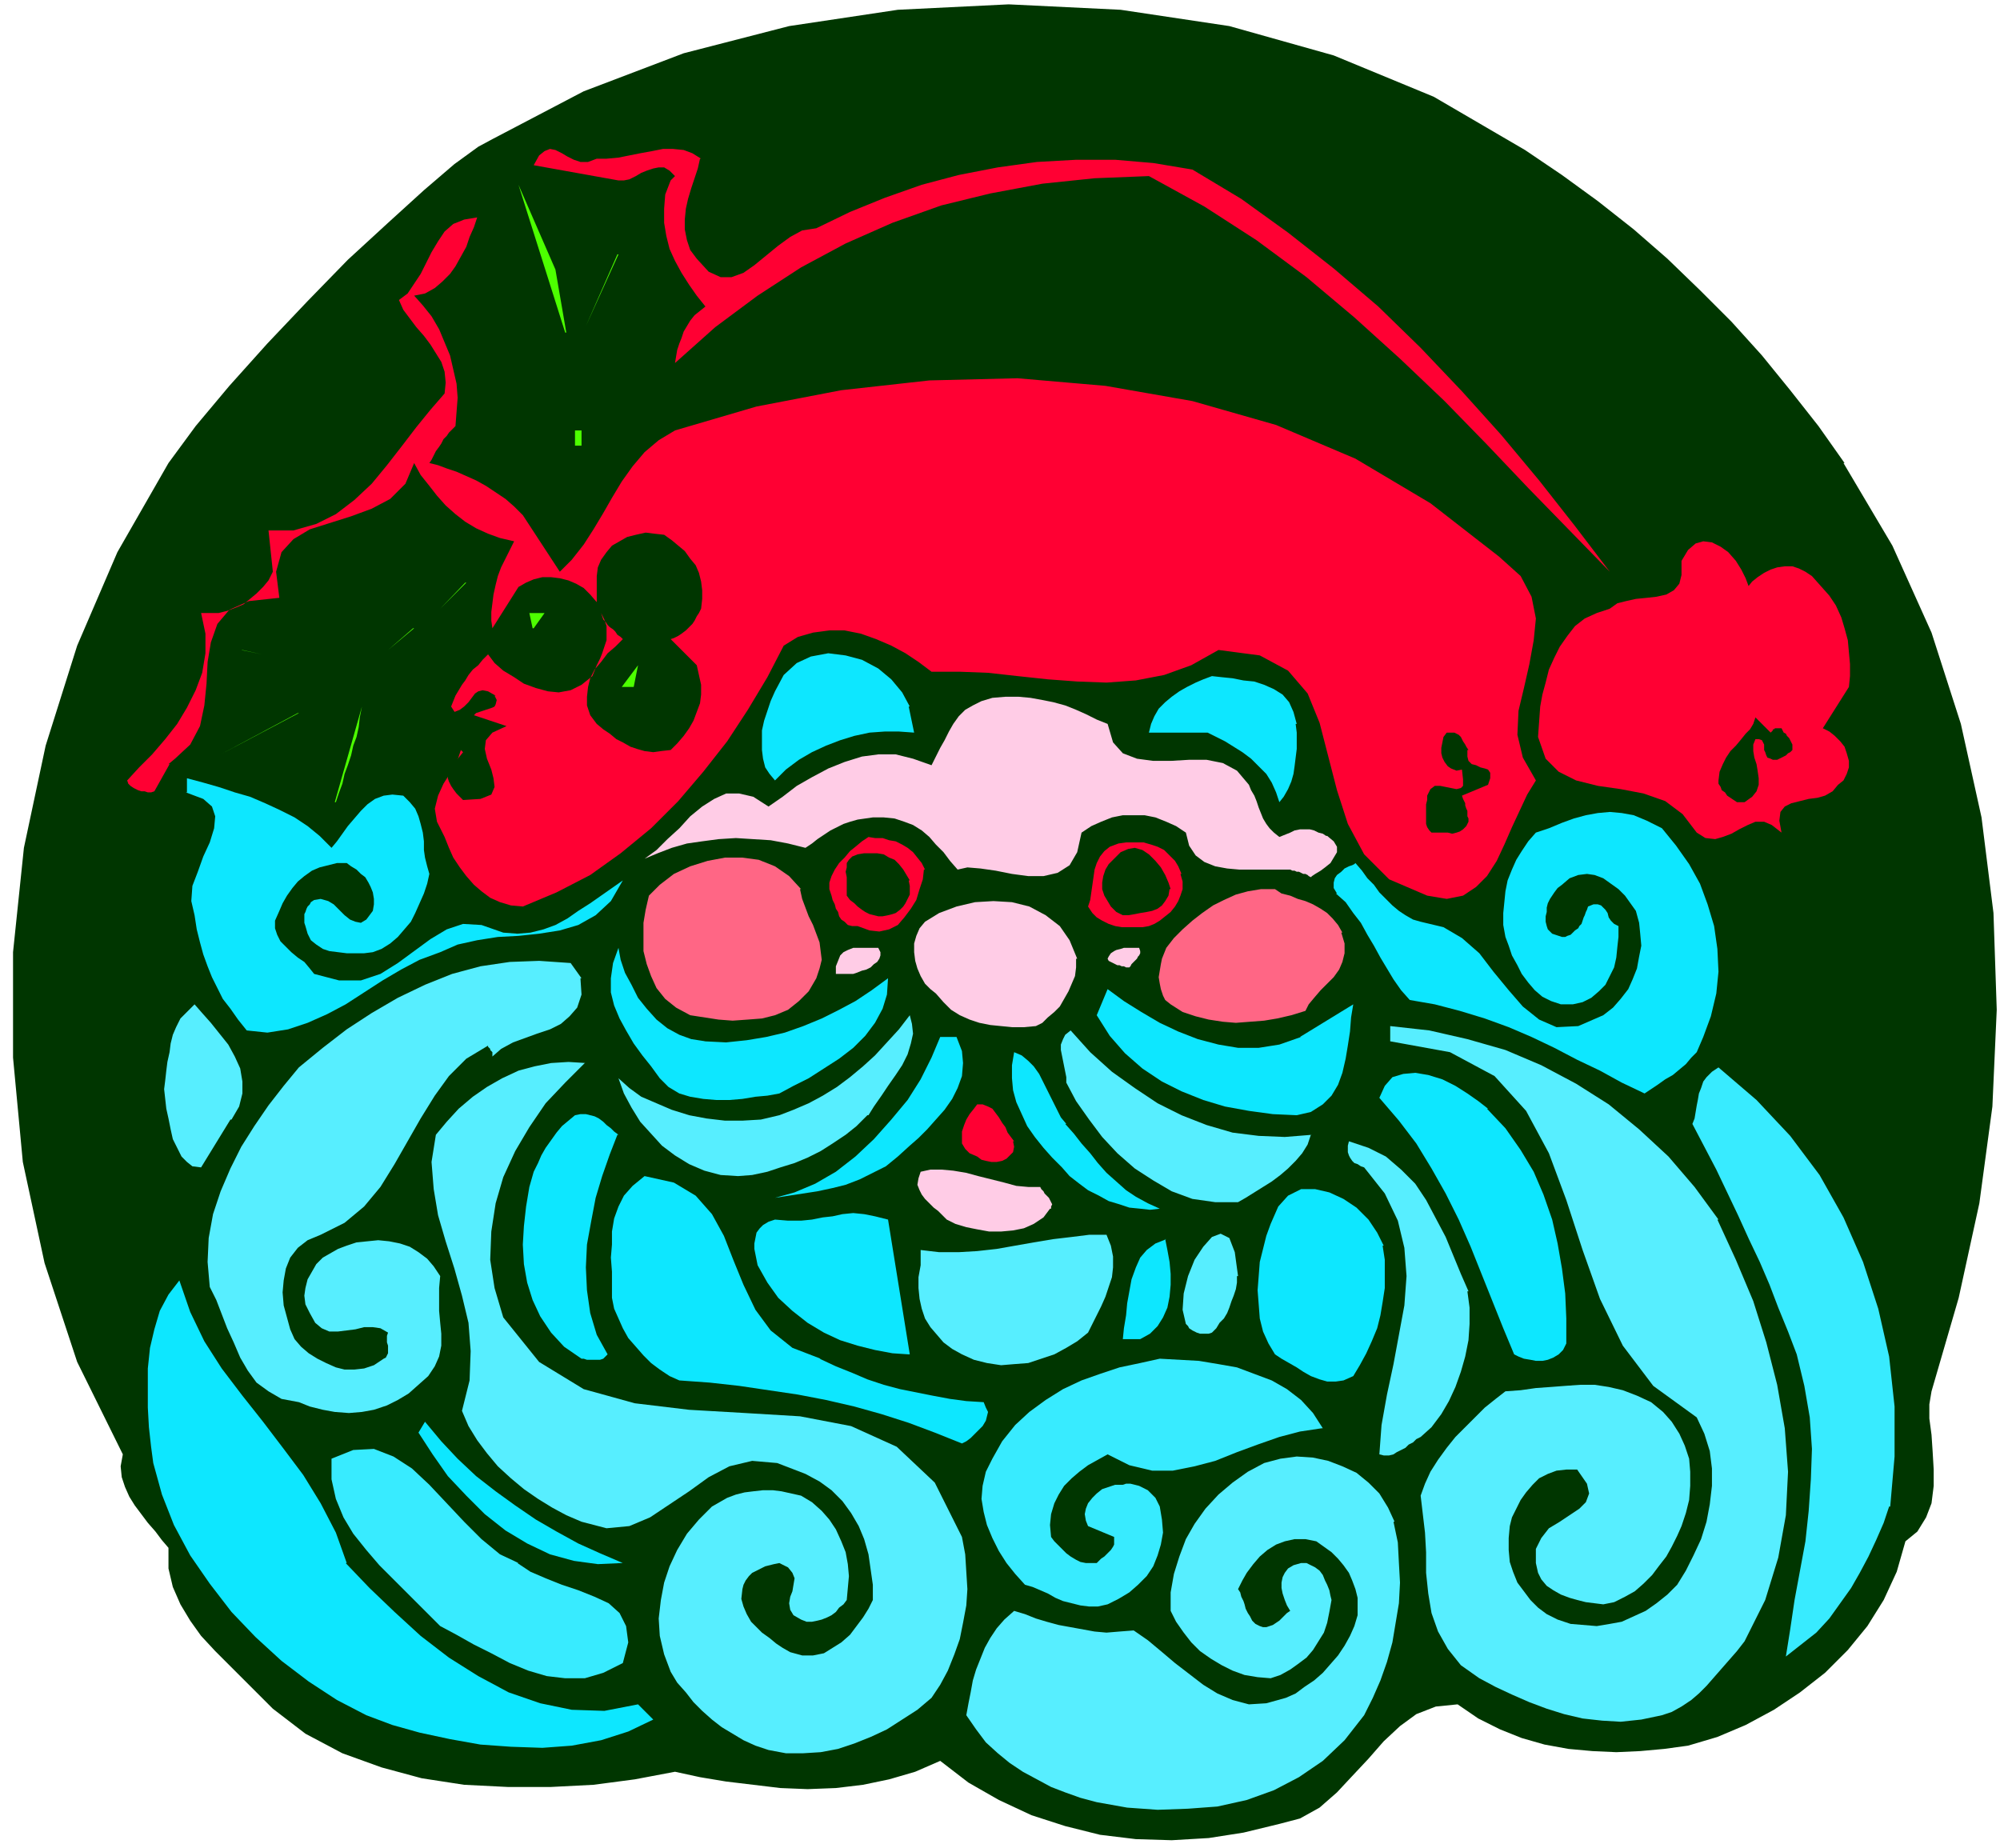 <svg xmlns="http://www.w3.org/2000/svg" width="245.333" height="226.667" fill-rule="evenodd" stroke-linecap="round" preserveAspectRatio="none" viewBox="0 0 1840 1700"><style>.pen1{stroke:none}.brush2{fill:#003600}.brush3{fill:#f03}.brush4{fill:#4dff00}.brush5{fill:#0de7ff}.brush6{fill:#ffcce6}.brush8{fill:#57eeff}.brush9{fill:#38ebff}</style><path fill-rule="nonzero" d="m1696 426 45 76 36 80 27 84 19 86 11 88 3 89-4 89-12 89-19 87-25 86-2 12v13l2 15 1 15 1 17v15l-2 16-5 13-8 13-11 9-8 28-12 26-15 24-18 22-21 21-23 18-24 16-26 14-26 11-27 8-22 3-22 2-22 1-22-1-22-2-22-4-21-6-20-8-20-10-19-13-20 2-18 7-15 11-15 14-14 16-15 16-14 15-16 14-18 10-19 5-33 8-32 5-34 2-33-1-33-4-32-8-31-10-30-14-28-16-26-20-23 10-24 7-24 5-25 3-26 1-25-1-25-3-25-3-24-4-23-5-37 7-38 5-39 2h-40l-40-2-39-6-37-10-36-13-34-18-30-23-13-13-14-14-13-13-13-13-13-14-10-14-9-15-7-16-4-17v-19l-6-7-6-8-7-8-6-8-6-8-5-8-4-9-3-9-1-10 2-11-42-85-30-91-20-93-9-96v-97l10-96 20-94 29-92 37-86 47-82 25-34 31-37 35-39 37-39 37-38 37-34 33-30 28-24 22-16 13-7 84-44 92-35 97-25L826 9l102-5 103 5 100 15 96 27 92 38 84 49 34 23 33 24 33 26 31 27 30 29 29 29 28 31 26 32 26 33 24 34z" class="pen1 brush2"/><path fill-rule="nonzero" d="m644 146-2 9-3 9-3 9-3 10-2 9-1 10v9l2 10 3 9 6 8 11 12 11 5h10l11-4 10-7 11-9 11-9 11-8 11-6 13-2 31-15 32-13 34-12 34-9 36-7 36-5 36-2h36l35 3 36 6 45 27 43 31 42 33 41 35 39 38 38 40 36 40 35 42 33 42 32 42-37-38-38-39-38-40-39-40-41-39-42-38-44-37-46-34-48-31-51-28-50 2-48 5-48 9-45 11-45 16-43 19-41 22-40 26-39 29-37 33 1-6 1-6 2-6 2-5 2-6 3-5 3-5 4-5 5-4 5-4-8-10-7-10-7-11-6-11-5-11-3-12-2-12v-13l1-13 5-13 4-4-5-5-5-3h-5l-5 1-6 2-5 2-5 3-6 3-5 1h-5l-78-14 5-9 5-4 5-2 5 1 6 3 5 3 6 3 6 2h7l8-3h9l11-1 10-2 10-2 11-2 10-2h9l10 1 8 3 8 5z" class="pen1 brush3"/><path fill-rule="nonzero" d="m520 306-43-136 34 78 10 58z" class="pen1 brush4"/><path fill-rule="nonzero" d="m155 703 6-5 14-13 9-17 4-19 2-20 1-20 3-18 6-17 11-13 18-8 28-3-3-24 5-18 11-12 15-9 19-6 19-6 19-7 17-9 14-14 8-19 6 11 8 10 7 9 8 9 9 8 9 7 10 6 11 5 11 4 13 3-4 8-4 8-4 8-3 8-2 8-2 9-1 8-1 8v8l1 7 24-38 7-4 7-3 8-2h8l8 1 8 2 7 3 7 4 6 6 6 7v-24l1-8 3-7 5-7 5-6 7-4 7-4 8-2 9-2 8 1 9 1 7 5 6 5 6 5 5 7 5 6 3 7 2 8 1 8v8l-1 9-2 4-2 3-2 4-2 3-3 3-3 3-4 3-3 2-4 2-3 1 24 24 2 9 2 9v9l-1 8-3 8-3 8-4 7-5 7-6 7-6 6-9 1-7 1-8-1-7-2-6-2-7-4-6-3-6-5-6-4-6-5-6-8-3-9v-8l1-9 2-8 4-8 6-7 6-8 7-6 7-7-2-2-3-2-2-3-2-2-3-2-2-2-2-3-2-2-1-3-1-3 3 6 2 6v13l-2 6-2 6-2 5-3 6-2 5-2 5-10 8-10 5-11 2-10-1-11-3-11-4-9-6-10-6-8-7-6-8-5 5-4 5-5 4-4 5-3 5-3 4-3 5-3 5-2 5-2 5 9 14 3 12-2 11-4 12-6 11-7 11-5 11-3 12 2 12 7 14 4 10 4 9 6 9 6 8 7 8 7 6 8 6 9 4 10 3 11 1 31-13 31-16 28-20 28-23 25-25 23-27 22-28 19-29 18-30 15-29 13-8 14-4 15-2h14l15 3 14 5 14 6 13 7 12 8 12 9h26l26 1 27 3 28 3 27 2 27 1 27-2 26-5 25-9 25-14 38 5 26 14 18 21 11 27 8 31 8 31 10 31 15 28 23 23 35 15 18 3 15-3 12-8 10-10 9-14 7-15 7-16 7-15 7-15 8-13-12-21-5-21 1-22 5-21 5-22 4-22 2-20-4-20-10-19-20-18-63-49-69-41-73-31-77-22-80-14-81-7-81 2-81 9-78 15-75 22-15 9-13 11-11 13-10 14-9 15-8 14-9 15-9 14-11 14-11 11-34-52-8-8-8-7-9-6-9-6-9-5-9-4-9-4-9-3-8-3-8-2 2-3 2-4 2-4 3-4 2-3 2-4 3-3 2-3 3-3 3-3 1-13 1-13-1-13-3-13-3-13-5-12-5-12-7-12-8-10-8-9 10-2 9-5 7-6 7-7 5-7 5-9 5-9 3-9 4-9 3-9-12 2-10 4-8 7-6 9-6 10-5 10-5 10-6 9-6 9-8 6 4 9 6 8 6 8 7 8 6 8 5 8 5 8 3 9 1 10-1 10-13 15-13 16-13 17-14 18-14 17-16 15-17 13-18 9-21 6h-23l4 38-4 8-5 6-6 6-6 5-6 5-7 3-8 3-8 2h-16l4 19v18l-3 18-6 16-8 16-9 15-11 14-12 14-12 12-11 12 1 3 2 2 3 2 2 1 2 1 3 1h3l3 1h3l3-1 14-25z" class="pen1 brush3"/><path fill-rule="nonzero" d="m171 729 16 6 8 7 3 9-1 11-4 13-6 13-5 14-5 13-1 14 3 13 2 13 3 12 3 11 4 11 4 10 5 10 5 10 7 9 7 10 8 10 19 2 19-3 18-6 18-8 17-9 17-11 17-11 17-10 17-9 19-7 16-7 18-4 19-3 19-1 19-2 19-3 17-5 16-9 14-13 11-19-10 7-10 7-10 7-11 7-10 7-11 6-11 4-12 3-12 1-13-1-20-7-17-1-15 5-15 9-15 11-15 11-16 10-18 6h-20l-23-6-4-5-5-6-6-4-6-5-5-5-5-5-3-6-2-6v-7l4-9 3-7 4-7 5-7 5-6 6-5 7-5 7-3 8-2 8-2h9l4 3 5 3 4 4 4 3 3 5 2 4 2 5 1 6v5l-1 6-6 8-5 3-5-1-5-2-5-4-5-5-5-5-5-3-7-2-6 1-3 2-1 2-2 2-1 2-1 3-1 2v8l1 3 2 7 3 6 5 4 6 4 6 2 8 1 8 1h16l8-1 8-3 8-5 7-6 6-7 6-7 4-8 4-9 4-9 3-9 2-9-2-7-2-8-1-7v-8l-1-8-2-8-2-7-3-7-5-6-6-6-10-1-8 1-8 3-7 5-6 6-6 7-6 7-5 7-5 7-5 6-11-11-11-9-12-8-14-7-13-6-14-6-14-4-15-5-14-4-15-4v13z" class="pen1 brush5"/><path fill-rule="nonzero" d="m568 234-29 66 30-66zm-40 162h7v14h-6v-14zm-90 10h63-62z" class="pen1 brush4"/><path fill-rule="nonzero" d="m1608 540 4-5 5-4 6-4 6-3 6-2 7-1h7l6 2 6 3 6 4 8 9 8 9 6 9 5 11 3 10 3 11 1 11 1 11v11l-1 10-24 38 6 3 5 4 5 5 4 5 2 6 2 7v6l-2 6-3 6-5 4-5 6-7 4-7 2-8 1-8 2-8 2-6 3-4 5-1 8 2 11-9-7-7-3h-8l-7 3-8 4-7 4-8 3-7 2-9-1-8-5-13-17-16-12-20-7-21-4-21-3-20-5-16-8-12-12-7-20 2-28 2-11 3-11 3-12 5-11 5-10 7-10 7-9 9-7 11-5 12-4 7-5 8-2 9-2 10-1 9-1 9-2 7-4 5-6 2-8v-13l6-10 7-6 7-2 8 1 8 4 7 5 7 8 5 8 4 8 3 8z" class="pen1 brush3"/><path fill-rule="nonzero" d="m428 536-23 24 24-24zm62 42-3-14h14l-10 14zm-110 0-23 20 24-20zm-158 20 19 4-18-4z" class="pen1 brush4"/><path fill-rule="nonzero" d="m836 650 5 24-14-1h-13l-14 1-14 3-13 4-13 5-13 6-12 7-12 9-10 10-5-6-4-6-2-8-1-8v-18l2-9 3-9 3-9 4-9 8-15 12-11 13-6 16-3 16 2 15 4 15 8 12 10 10 12 7 13z" class="pen1 brush5"/><path fill-rule="nonzero" d="m572 632 15-20-4 20h-10z" class="pen1 brush4"/><path fill-rule="nonzero" d="m1192 666 1 8v15l-1 8-1 8-1 7-2 7-3 7-4 7-4 5-3-9-4-9-5-8-7-7-7-7-8-6-8-5-8-5-8-4-8-4h-54l2-8 3-7 4-7 6-6 6-5 7-5 7-4 8-4 7-3 8-3 9 1 10 1 10 2 10 1 9 3 9 4 8 5 6 7 4 9 3 11z" class="pen1 brush5"/><path fill-rule="nonzero" d="m1220 769-3-2-4-1-4-2-4-1h-9l-5 1-4 2-5 2-5 2-5-4-4-4-3-4-3-5-2-5-2-5-2-6-2-5-3-5-2-5-11-13-13-7-15-3h-16l-17 1h-16l-15-2-13-5-9-10-5-17-10-4-10-5-9-4-10-4-11-3-10-2-11-2-11-1h-12l-12 1-10 3-8 4-7 4-6 6-5 7-4 7-4 8-4 7-4 8-4 8-17-6-16-4h-16l-15 2-16 5-15 6-15 8-14 8-13 10-13 9-14-9-13-3h-12l-11 5-11 7-11 9-10 11-11 10-10 10-11 8 12-5 13-5 14-4 14-2 15-2 16-1 16 1 16 1 16 3 16 4 6-4 5-4 6-4 6-4 6-3 6-3 6-2 7-2 7-1 7-1h10l10 1 9 3 8 3 8 5 7 6 6 7 7 7 6 8 7 8 9-2 12 1 14 2 15 3 15 2h14l13-3 11-7 7-12 4-18 9-6 9-4 10-4 10-2h20l10 2 10 4 9 4 9 6 3 12 6 9 8 6 10 4 11 2 11 1h47l2 1h2l2 1h2l2 1 2 1h2l2 1 1 1 2 1 1-1 3-2 5-3 4-3 5-4 3-5 3-5v-5l-3-5-6-5z" class="pen1 brush6"/><path fill-rule="nonzero" d="m1229 822 9 8 7 10 7 9 6 11 6 10 6 11 6 10 6 10 7 10 8 9 23 4 23 6 23 7 22 8 21 9 21 10 21 11 21 10 20 11 21 10 6-4 6-4 7-5 7-4 6-5 6-5 5-6 5-5 3-7 3-7 7-19 5-21 2-20-1-21-3-21-6-20-7-19-10-18-12-17-13-16-14-7-12-5-11-2-11-1-11 1-11 2-11 3-11 4-12 5-12 4-7 8-6 9-5 8-4 9-4 10-2 10-1 10-1 10v11l2 11 3 8 3 9 5 9 4 8 6 8 6 7 7 6 8 4 9 3h11l9-2 8-4 7-6 6-6 4-8 4-8 2-9 1-10 1-9v-10l-4-2-3-3-2-3-1-4-2-3-2-2-2-2-3-1h-4l-5 2-1 3-1 2-1 3-1 2-1 3-1 3-2 2-1 2-3 2-2 2-2 2-3 1-2 1h-3l-3-1-3-1-3-1-2-2-2-2-1-3-1-4v-5l1-4v-4l1-4 2-4 2-3 2-3 3-4 4-3 7-6 8-3 8-1 7 1 8 3 7 5 7 5 6 6 5 7 5 7 3 11 1 10 1 11-2 10-2 11-4 10-4 9-7 9-7 8-9 7-23 10-20 1-16-7-15-12-13-15-14-17-13-17-16-14-17-10-21-5-7-2-7-4-6-4-6-5-6-6-6-6-5-7-6-6-5-7-6-7-1 1-2 1-3 1-4 2-3 3-4 3-2 3-1 4v5l3 5z" class="pen1 brush5"/><path fill-rule="nonzero" d="m308 738 25-88-2 10-1 9-2 9-3 8-2 9-3 9-3 8-2 9-3 8-3 9zm-34-82-71 38 72-38z" class="pen1 brush4"/><path fill-rule="nonzero" d="M1628 674h1l1-1 1-1v-1h1l1-1h6l1 2 1 2 2 1 1 2 2 2 1 2 1 2 1 2v5l-2 2-2 1-2 2-2 1-2 1-2 1-2 1h-4l-2-1-3-1-1-2-1-3-1-2v-5l-1-2-1-2-3-1h-3l-2 5v6l1 6 2 6 1 6 1 7v6l-2 6-4 5-7 5h-7l-3-2-3-2-3-2-2-3-3-2-1-3-2-3v-3l1-8 3-7 3-6 4-6 5-5 5-6 4-5 4-4 3-5 2-6 14 14zm-278 16v6l1 4 3 3 4 1 4 2 4 1 3 1 2 3v5l-2 6-24 10 1 3 1 2 1 2v2l1 3 1 2v5l1 2v3l-2 4-3 3-3 2-3 1-4 1-4-1h-15l-2-2-2-3-1-3v-18l1-4v-4l3-6 4-3h5l5 1 5 1 5 1 4-1 2-2v-6l-1-9-5 1-5-2-3-2-3-4-2-4-1-4v-5l1-5 1-5 3-4h7l2 1 2 1 2 2 1 2 1 2 2 3 1 2 2 3zm-895-50 2 4-1 4-1 2-2 1-3 1-3 1-3 1-3 1-3 1-2 2 30 10-13 6-6 7-1 8 2 9 4 10 2 8 1 8-3 7-10 4-16 1-3-3-3-3-3-4-2-3-2-4-1-3v-4l1-3 2-4 3-3 8-10-3-3-3-3-4-4-3-3-3-4-2-4-1-4v-4l1-5 4-4 6 1 5-2 4-3 4-4 3-4 3-4 3-2 4-1 5 1 7 4z" class="pen1 brush2"/><path fill-rule="nonzero" d="m850 800-1 9-3 9-3 10-5 8-6 8-6 7-8 4-9 2-9-1-11-4h-5l-4-1-3-3-3-2-2-3-1-4-2-3-1-4-2-4-1-4-2-6v-6l2-6 3-6 4-6 5-5 5-6 5-4 6-5 6-4 6 1h7l6 2 6 1 6 3 5 3 5 4 4 5 4 5 3 6zm236 4 2 7v7l-2 6-2 5-3 5-4 5-5 4-5 4-5 3-5 2-6 1h-19l-6-1-6-2-6-3-5-3-4-4-4-6 2-6 1-7 1-7 1-7 1-7 2-6 3-6 4-5 5-4 8-3 7-1h16l7 2 6 2 6 3 5 5 5 5 3 5 3 7z" class="pen1 brush3"/><path fill-rule="nonzero" d="m1076 818-1 6-3 5-3 4-4 3-5 2-5 1-6 1-5 1-6 1h-5l-6-3-5-5-3-5-3-5-2-6v-6l1-6 2-6 3-5 5-5 6-6 7-3 6-1 7 2 6 4 6 6 5 6 4 7 3 7 2 6zm-240-8 1 5v8l-2 4-2 4-2 3-3 3-4 3-3 1-4 1-5 1h-4l-4-1-4-1-4-2-3-2-4-3-3-3-4-3-3-4v-17l-1-5 1-4v-4l2-3 3-3 5-2 6-1h12l6 1 5 3 5 2 4 4 4 5 3 5 3 5z" class="pen1 brush2"/><path fill-rule="nonzero" d="m736 818 2 9 3 8 3 8 4 8 3 8 3 8 1 8 1 8-2 8-3 9-7 12-9 9-10 8-12 5-12 3-13 1-14 1-13-1-13-2-13-2-13-7-10-8-8-10-5-11-4-11-3-12v-26l2-12 3-13 10-10 13-10 15-7 16-5 16-3h16l15 2 15 6 13 9 11 12zm498 40 3 10v9l-2 8-3 7-5 7-6 6-6 6-6 7-5 6-3 6-13 4-13 3-12 2-13 1-13 1-12-1-13-2-12-3-12-4-11-7-5-4-2-4-2-6-1-5-1-6 1-6 1-6 1-5 2-5 2-5 7-9 8-8 9-8 9-7 10-7 10-5 11-5 11-3 12-2h13l6 4 8 2 7 3 7 2 7 3 7 4 6 4 5 5 5 6 4 7z" class="pen1" style="fill:#ff6685"/><path fill-rule="nonzero" d="M990 882v8l-1 8-3 7-3 7-4 7-4 7-5 5-6 5-5 5-6 3-11 1h-11l-10-1-10-1-10-2-9-3-9-4-8-5-7-7-7-8-5-4-5-5-4-7-3-7-2-7-1-8v-8l2-7 3-7 5-6 13-8 16-6 17-4 17-1 17 1 16 4 15 8 13 10 9 13 7 17z" class="pen1 brush6"/><path fill-rule="nonzero" d="m648 958 20 1 19-2 18-3 17-4 17-6 17-7 16-8 15-8 15-10 15-11-1 15-4 13-7 13-9 12-11 11-13 10-14 9-14 9-14 7-13 7-11 2-11 1-12 2-12 1h-12l-12-1-12-2-10-3-10-6-8-8-8-11-8-10-8-11-7-12-6-11-5-12-3-12v-13l2-14 5-14 2 11 4 12 6 11 6 12 8 10 9 10 10 8 11 6 11 4 13 2z" class="pen1 brush5"/><path fill-rule="nonzero" d="m808 872 2 4v3l-1 3-2 3-3 2-3 3-4 2-4 1-5 2-3 1h-16v-7l2-5 2-5 3-3 4-2 5-2h24zm240 0 1 3v2l-1 2-1 1-1 2-2 2-1 1-2 2-1 2-1 1h-3l-2-1h-2l-2-1h-2l-2-1-2-1-2-1-2-1-1-2 1-2 2-3 3-2 2-1 4-1 3-1h15z" class="pen1 brush6"/><path fill-rule="nonzero" d="m534 900 1 15-4 12-7 8-8 7-10 5-12 4-11 4-11 4-11 6-8 7v-4l-1-1-1-1v-1l-1-1-1-1v-1l-20 12-16 16-13 18-13 21-12 21-12 21-13 21-15 18-18 15-22 11-12 5-9 7-7 9-4 10-2 11-1 11 1 12 3 11 3 11 4 9 6 7 7 6 8 5 8 4 9 4 8 2h9l9-1 9-3 9-6 2-1 1-2 1-2v-7l-1-3v-6l1-3-7-4-7-1h-8l-8 2-8 1-8 1h-8l-7-3-6-5-5-9-4-8-1-8 1-7 2-8 4-7 4-7 6-6 7-4 7-4 8-3 9-3 10-1 10-1 10 1 10 2 9 3 8 5 8 6 6 7 6 9-1 11v21l1 11 1 10v11l-2 10-4 9-6 9-9 8-9 8-10 6-10 5-12 4-11 2-12 1-13-1-11-2-12-3-10-4-16-3-12-7-11-8-8-11-7-12-6-14-6-13-5-13-5-13-6-12-2-23 1-22 4-22 7-21 9-21 10-20 12-19 13-19 14-18 14-17 22-18 22-17 23-15 24-14 25-12 25-10 26-7 27-4 27-1 29 2 10 14z" class="pen1 brush8"/><path fill-rule="nonzero" d="m1196 954 49-30-2 12-1 13-2 13-2 12-3 13-4 11-6 10-8 8-11 7-13 3-22-1-22-3-22-4-20-6-20-8-18-9-18-12-16-14-14-16-12-19 10-24 15 11 16 10 17 10 17 8 18 7 19 5 18 3h19l19-3 20-7z" class="pen1 brush5"/><path fill-rule="nonzero" d="m212 1030-27 44-8-1-5-4-5-5-4-8-4-8-2-9-2-10-2-9-1-9-1-9 1-8 1-9 1-8 2-9 1-8 2-8 3-7 4-8 6-6 7-7 7 8 8 9 8 10 8 10 6 11 5 11 2 12v11l-3 12-7 12zm586-4-10 10-10 8-12 8-11 7-12 6-12 5-13 4-12 4-14 3-13 1-16-1-15-4-14-6-13-8-12-9-10-11-10-11-8-13-7-13-5-14 10 9 11 8 14 6 14 6 16 5 16 3 17 2h16l17-1 17-4 13-5 14-6 13-7 13-8 12-9 12-10 11-10 11-12 11-12 10-13 2 8 1 9-2 9-3 10-5 10-6 9-7 10-6 9-7 10-5 8zm782 96 17 37 16 38 12 38 10 39 7 40 3 40-2 40-7 39-12 39-19 38-7 9-7 8-7 8-7 8-7 8-7 7-7 6-9 6-9 5-9 3-19 4-19 2-17-1-18-2-17-4-16-5-16-6-16-7-15-7-15-8-17-12-12-15-9-16-6-17-3-18-2-19v-19l-1-18-2-17-2-17 4-11 5-11 7-11 8-11 8-10 9-9 9-9 9-9 10-8 9-7 14-1 14-2 14-1 13-1 14-1h13l13 2 13 3 13 5 13 6 11 9 8 9 7 11 5 11 4 12 1 12v13l-1 13-3 12-4 12-4 9-5 10-5 9-7 9-6 8-8 8-8 7-9 5-10 5-10 2-8-1-8-1-8-2-7-2-8-3-7-4-6-4-5-6-3-6-2-9v-13l5-10 7-9 10-6 9-6 9-6 6-6 3-8-2-9-9-13h-10l-9 1-8 3-8 4-6 6-6 7-5 7-4 8-4 8-2 8-1 11v11l1 11 3 9 4 10 6 8 6 8 7 7 8 6 10 5 12 4 12 1 12 1 12-2 11-2 11-5 11-5 10-7 10-8 9-9 8-13 7-14 7-15 5-16 3-16 2-17v-16l-2-16-5-16-7-15-40-29-28-37-21-43-16-45-15-46-16-43-21-39-29-32-41-22-55-10v-14l36 4 35 8 35 10 33 14 32 17 30 19 28 23 27 25 24 28 22 30zm-374-78-3 9-5 8-6 7-7 7-7 6-8 6-8 5-8 5-8 5-7 4h-21l-21-3-19-7-17-10-17-11-16-14-14-15-12-16-12-17-9-17v-5l-1-5-1-5-1-5-1-5-1-5v-5l2-5 2-4 5-4 18 20 20 18 21 15 21 14 22 11 23 9 24 7 24 3 24 1 25-2z" class="pen1 brush8"/><path fill-rule="nonzero" d="m880 954 5 13 1 11-1 12-4 11-5 10-7 10-8 9-8 9-8 8-8 7-11 10-11 9-12 6-12 6-13 5-12 3-14 3-13 2-13 2-13 2 18-5 19-8 19-11 18-14 17-16 16-18 15-18 12-19 10-20 8-19h16zm100 80 8 9 7 9 8 9 7 9 8 9 9 8 9 8 9 6 11 6 11 5-9 1-9-1-10-1-9-3-10-3-9-5-10-5-8-6-9-7-7-8-9-9-8-9-8-10-7-10-5-11-5-11-3-11-1-11v-12l2-12 7 3 6 5 5 5 5 7 4 8 4 8 4 8 4 8 4 8 5 6z" class="pen1 brush5"/><path fill-rule="nonzero" d="m538 978-18 18-18 19-15 22-13 22-11 24-7 24-4 26-1 26 4 26 8 27 33 41 41 25 47 13 50 6 52 3 50 3 47 9 42 19 35 33 25 50 3 16 1 16 1 16-1 15-3 16-3 15-5 14-6 15-7 13-8 12-13 11-14 9-14 9-15 7-15 6-15 5-16 3-16 1h-16l-16-3-12-4-11-5-10-6-10-6-9-7-9-8-8-8-7-9-8-9-6-10-6-16-4-17-1-16 2-17 3-16 5-15 7-15 9-15 11-13 12-12 7-4 7-4 8-3 8-2 8-1 9-1h9l8 1 9 2 9 2 10 6 9 8 7 8 6 9 5 11 4 10 2 11 1 11-1 11-1 11-3 4-4 3-3 4-4 3-4 2-5 2-4 1-5 1h-5l-5-2-7-4-3-5-1-6 1-6 2-5 1-6 1-6-2-5-4-5-8-4-5 1-4 1-4 1-4 2-4 2-4 2-3 3-3 4-2 4-1 4-1 9 2 7 3 7 4 7 5 5 5 5 7 5 6 5 6 4 7 4 11 3h10l10-2 8-5 8-5 8-7 6-8 6-8 5-8 4-8v-14l-2-14-2-14-4-14-5-12-7-12-8-11-10-10-11-8-13-7-26-10-23-2-21 5-19 10-18 13-18 12-18 12-19 8-21 2-23-6-14-6-13-7-13-8-13-9-12-10-12-11-10-12-9-12-8-13-6-14 7-28 1-27-2-26-6-25-7-25-8-25-7-24-4-24-2-25 4-25 10-12 11-12 13-11 13-9 14-8 15-7 15-4 15-3 16-1 16 1z" class="pen1 brush8"/><path fill-rule="nonzero" d="m1738 1386-5 15-7 16-7 15-8 15-8 14-10 14-10 14-12 13-14 11-14 11 4-25 4-27 5-27 5-27 3-28 2-29 1-28-2-29-5-29-7-29-8-21-9-22-8-21-9-21-10-21-10-22-10-21-10-21-11-21-11-21 2-5 1-6 1-6 1-5 1-6 2-5 2-6 3-4 5-5 6-4 35 30 31 33 27 36 22 39 18 41 14 43 10 44 5 46v46l-4 46z" class="pen1 brush9"/><path fill-rule="nonzero" d="m1368 1020 17 18 14 20 12 20 9 21 8 23 5 22 4 23 3 23 1 23v23l-3 6-4 4-5 3-5 2-5 1h-6l-5-1-6-1-5-2-4-2-10-24-10-25-10-25-10-25-11-25-12-24-13-23-14-23-16-21-18-21 5-11 7-8 10-3 11-1 12 2 13 4 12 6 11 7 10 7 9 7z" class="pen1 brush5"/><path fill-rule="nonzero" d="m932 1050 1 5-1 5-3 3-3 3-4 2-5 1h-5l-5-1-4-1-4-3-7-3-4-4-3-5v-11l2-6 2-5 3-5 4-5 3-4h5l5 2 4 2 3 4 3 4 3 5 3 4 2 5 3 4 3 4z" class="pen1 brush3"/><path fill-rule="nonzero" d="m568 1044-7 18-7 20-6 20-4 21-4 22-1 21 1 21 3 21 6 20 10 18-2 2-2 2-3 1h-12l-3-1h-2l-16-11-12-13-10-15-7-15-5-16-3-17-1-18 1-17 2-18 3-18 2-7 2-7 4-8 3-7 4-7 5-7 5-7 5-6 6-5 6-5 5-1h5l4 1 4 1 4 2 4 3 3 3 4 3 3 3 4 3z" class="pen1 brush5"/><path fill-rule="nonzero" d="m1350 1188 2 15v15l-1 15-3 15-4 14-5 14-6 13-7 12-9 12-10 9-4 2-3 3-4 2-3 3-4 2-4 2-3 2-4 1h-5l-4-1 2-27 5-28 6-28 5-27 5-27 2-27-2-26-6-25-12-25-19-24-3-1-3-2-3-1-2-2-2-3-1-2-1-3v-6l1-4 18 6 16 8 14 12 13 13 10 15 9 17 9 17 7 17 7 17 7 16z" class="pen1 brush8"/><path fill-rule="nonzero" d="m966 1112-6 8-9 6-9 4-10 2-11 1h-11l-11-2-10-2-10-3-8-4-4-4-4-4-4-3-4-4-4-4-3-4-2-4-2-5 1-6 2-6 9-2h10l11 1 12 2 11 3 12 3 12 3 11 3 11 1h11l1 2 2 2 1 2 2 2 2 2 1 2 1 2 1 2-1 2v2z" class="pen1 brush6"/><path fill-rule="nonzero" d="m754 1250 15 7 15 6 14 6 15 5 15 4 15 3 15 3 16 3 15 2 16 1 2 5 2 4-1 4-1 4-3 5-3 3-4 4-4 4-4 3-4 2-25-10-24-9-25-8-25-7-26-6-26-5-27-4-27-4-27-3-28-2-9-4-9-6-8-6-7-7-7-8-7-8-5-9-4-9-4-9-2-10v-24l-1-13 1-12v-12l2-12 4-11 5-10 8-9 11-9 27 6 20 12 15 17 11 20 9 23 9 22 11 23 14 19 20 16 26 10zm518-104 2 13v26l-2 13-2 12-3 12-5 12-5 11-6 11-6 10-9 4-7 1h-8l-7-2-8-3-7-4-6-4-7-4-7-4-6-4-6-10-5-11-3-12-1-13-1-13 1-13 1-13 3-12 3-12 4-11 7-16 9-10 12-6h13l13 3 13 6 12 8 11 11 8 12 6 12z" class="pen1 brush5"/><path fill-rule="nonzero" d="m836 1246-15-1-16-3-16-4-16-5-15-7-15-9-14-11-13-12-10-14-9-16-1-5-1-5-1-5v-5l1-5 1-5 3-4 3-3 5-3 6-2 12 1h12l10-1 10-2 9-1 9-2 10-1 10 1 10 2 12 3 20 124z" class="pen1 brush5"/><path fill-rule="nonzero" d="m1018 1136 4 10 2 10v10l-1 9-3 9-3 9-4 9-4 8-4 8-4 8-10 8-10 6-11 6-12 4-12 4-13 1-12 1-13-2-12-3-11-5-9-5-8-6-6-7-6-7-5-8-3-9-2-9-1-10v-10l2-11v-14l17 2h18l17-1 18-2 17-3 17-3 18-3 17-2 16-2h17zm120 38v6l-1 6-2 6-2 5-2 6-2 5-3 5-4 4-3 5-4 4-3 1h-8l-3-1-2-1-2-1-3-2-1-2-2-2-3-13 1-15 4-16 6-15 8-12 8-9 8-3 8 4 5 13 3 22z" class="pen1 brush8"/><path fill-rule="nonzero" d="m1072 1140 2 10 2 11 1 11v10l-1 11-2 10-4 9-5 8-7 7-9 5h-16l1-10 2-12 1-11 2-11 2-11 4-11 4-9 6-7 8-6 10-4zm-754 298 22 23 23 22 24 22 26 20 27 17 28 15 29 10 29 6 30 1 31-6 14 14-23 11-25 8-27 5-27 2-29-1-28-2-28-5-28-6-25-7-24-9-27-14-26-17-25-19-24-22-22-23-20-26-18-26-15-28-11-28-8-29-2-15-2-18-1-18v-36l2-19 4-17 5-17 8-15 10-13 10 29 13 27 16 25 19 25 19 24 19 25 18 24 16 26 14 27 10 28z" class="pen1 brush5"/><path fill-rule="nonzero" d="m1216 1314-20 3-19 5-20 7-19 7-20 8-19 5-20 4h-19l-21-5-20-10-9 5-9 5-8 6-7 6-7 7-5 8-4 8-3 10-1 10 1 11 3 4 4 4 4 4 3 3 4 3 5 3 4 2 5 1h10l2-2 2-2 3-2 2-2 2-2 2-2 2-3 1-2v-7l-24-10-2-5-1-6 1-5 2-5 4-5 4-4 5-4 6-2 6-2h7l3-1h4l4 1 4 1 4 2 4 2 3 3 4 4 2 4 2 4 2 12 1 12-2 11-3 10-4 10-6 9-8 8-8 7-10 6-10 5-9 2h-8l-8-1-8-2-8-2-7-3-7-4-7-3-7-3-7-2-9-10-8-10-7-11-6-12-5-12-3-12-2-12 1-12 3-13 6-12 9-16 12-15 13-12 15-11 16-10 17-8 17-6 18-6 19-4 18-4 18 1 18 1 18 3 17 3 16 6 16 6 14 8 13 10 11 12 9 14z" class="pen1 brush9"/><path fill-rule="nonzero" d="m572 1438-22 1-22-3-22-6-21-10-20-12-19-15-17-17-17-18-14-20-13-20 6-10 15 18 15 16 17 16 18 14 18 13 19 13 19 11 20 11 20 9 21 9z" class="pen1 brush5"/><path fill-rule="nonzero" d="m476 1438 12 8 14 6 15 6 15 5 15 6 13 6 10 9 6 12 2 15-5 19-18 9-17 5h-18l-17-2-17-5-17-7-17-9-16-8-16-9-15-8-14-14-14-14-14-14-14-14-12-14-12-15-9-15-7-17-4-18v-19l20-8 19-1 18 7 17 11 16 15 16 17 16 17 16 16 17 14 17 8z" class="pen1 brush9"/><path fill-rule="nonzero" d="m1282 1400 4 19 1 19 1 18-1 19-3 18-3 18-5 18-6 17-7 16-8 16-18 23-20 19-22 15-23 12-25 9-27 6-27 2-28 1-28-2-28-5-15-4-14-5-13-5-13-7-13-7-12-8-11-9-11-10-9-12-9-13 2-11 2-10 2-11 3-10 4-10 4-10 5-9 6-9 7-8 9-8 10 3 10 4 10 3 11 3 11 2 11 2 11 2 11 1 12-1 13-1 13 9 12 10 13 11 13 10 13 10 13 8 14 6 15 4 16-1 18-5 9-4 8-6 9-6 8-7 7-8 7-8 6-9 5-9 4-9 3-10v-16l-2-8-3-8-3-7-5-7-5-6-6-6-7-5-7-5-10-2h-10l-9 2-8 3-8 5-7 6-6 7-6 8-4 7-4 8 2 3 1 4 2 4 1 3 1 4 2 4 2 3 2 4 3 3 4 2 3 1h3l3-1 3-1 3-2 3-2 2-2 3-3 2-2 3-2-3-5-2-5-2-6-1-5v-5l1-5 2-4 3-4 5-3 7-2h5l4 2 4 2 4 3 3 4 2 5 2 4 2 5 1 5 1 4-2 11-2 10-3 9-5 8-5 8-6 7-8 6-7 5-9 5-9 3-12-1-12-2-11-4-10-5-10-6-10-7-8-8-7-9-7-10-5-10v-17l3-17 5-16 6-16 8-14 10-14 12-13 13-11 14-10 15-8 15-4 15-2 15 1 14 3 13 5 13 6 11 9 10 10 8 13 6 13z" class="pen1 brush8"/></svg>
